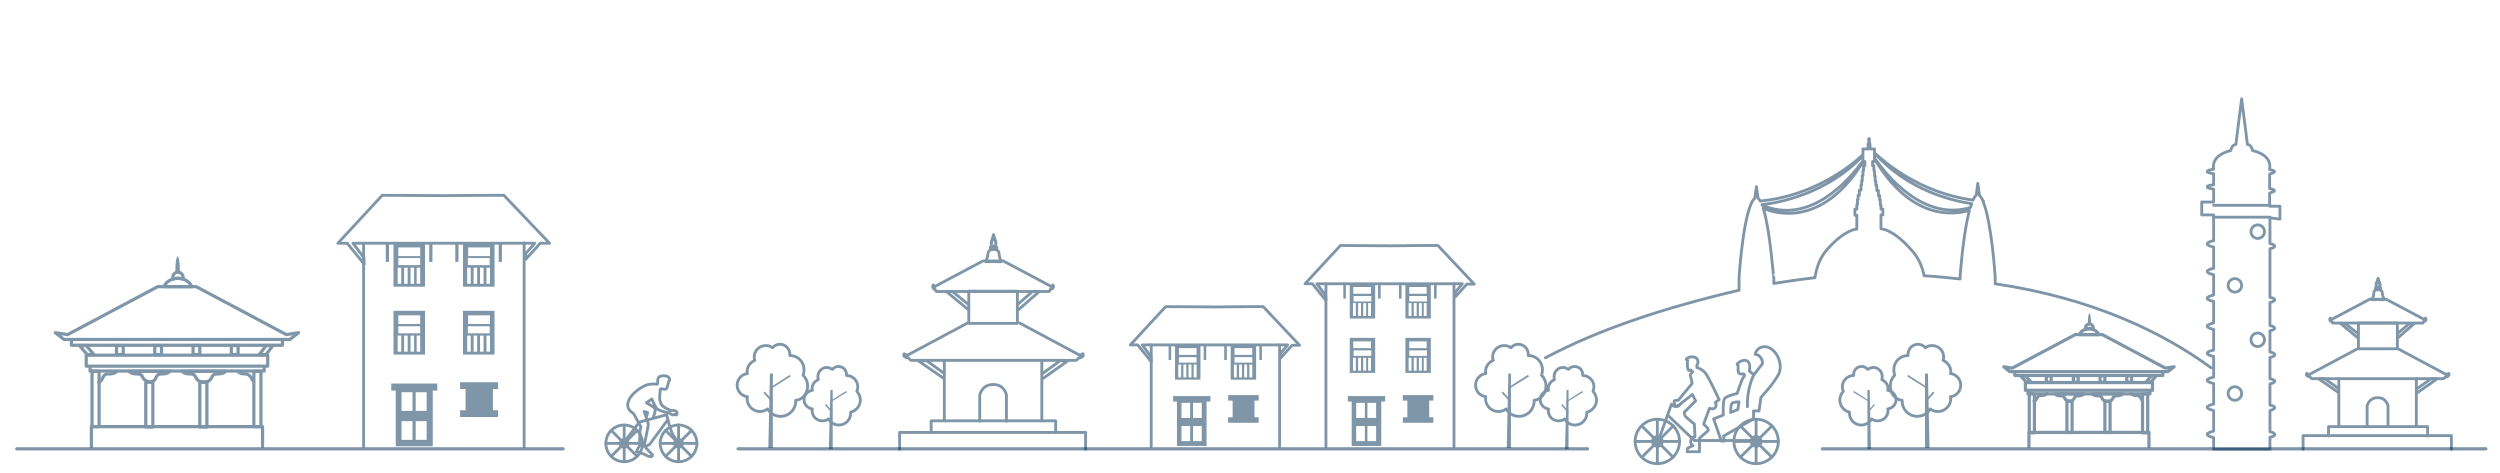 <?xml version="1.0" encoding="utf-8"?>
<!-- Generator: Adobe Illustrator 25.0.1, SVG Export Plug-In . SVG Version: 6.00 Build 0)  -->
<svg version="1.1" xmlns="http://www.w3.org/2000/svg" xmlns:xlink="http://www.w3.org/1999/xlink" x="0px" y="0px"
	 viewBox="0 0 777 147" style="enable-background:new 0 0 777 147;" xml:space="preserve">
<style type="text/css">
	.st0{display:none;}
	.st1{display:inline;opacity:9.000000e-02;fill:#6B6B6B;}
	.st2{clip-path:url(#SVGID_2_);fill:#CAE5F9;}
	.st3{clip-path:url(#SVGID_2_);fill:#8BC9D1;}
	.st4{clip-path:url(#SVGID_2_);fill:#1A7588;}
	.st5{clip-path:url(#SVGID_2_);}
	.st6{fill:#A4D9DD;}
	.st7{fill:#FFFFFF;}
	.st8{fill:#8BC9D1;}
	.st9{fill:#77BABF;}
	.st10{clip-path:url(#SVGID_2_);fill:#B2D8D8;}
	.st11{clip-path:url(#SVGID_2_);fill:#75B7BC;}
	.st12{fill:#1E526C;}
	.st13{fill:#C1C1C1;}
	.st14{clip-path:url(#SVGID_2_);fill:#C2D6A6;}
	.st15{fill:#C2D6A6;}
	.st16{fill:#9B9EAA;}
	.st17{opacity:0.1;fill:#38083E;}
	.st18{fill:#FCAE92;}
	.st19{fill:#27262D;}
	.st20{fill:#00A7F1;}
	.st21{fill:none;stroke:#6B6B6B;stroke-width:0.388;stroke-miterlimit:10;}
	.st22{fill:#CB9A46;}
	.st23{fill:#B68438;}
	.st24{fill:#F4C67B;}
	.st25{fill:#203447;}
	.st26{fill:#FF8D92;}
	.st27{fill:#FDC11C;}
	.st28{fill:none;stroke:#DBA214;stroke-width:1.631;stroke-linecap:round;stroke-linejoin:round;stroke-miterlimit:10;}
	.st29{fill:#C2F9FE;}
	.st30{opacity:0.1;clip-path:url(#SVGID_2_);fill:#38083E;}
	.st31{clip-path:url(#SVGID_2_);fill:#FFFFFF;}
	.st32{fill:#E5E5E5;}
	.st33{fill:#F6F7F5;}
	.st34{clip-path:url(#SVGID_4_);fill:#CAE5F9;}
	.st35{clip-path:url(#SVGID_4_);}
	.st36{clip-path:url(#SVGID_4_);fill:#75B7BC;}
	.st37{clip-path:url(#SVGID_4_);fill:#1A7588;}
	.st38{clip-path:url(#SVGID_4_);fill:#1E526C;}
	
		.st39{opacity:0.5;fill:none;stroke:#002C51;stroke-width:0.888;stroke-linecap:round;stroke-linejoin:round;stroke-miterlimit:10;}
	.st40{opacity:0.5;}
	.st41{fill:none;stroke:#002C51;stroke-width:0.888;stroke-linecap:round;stroke-linejoin:round;stroke-miterlimit:10;}
	.st42{fill:#002C51;}
	.st43{opacity:0.5;fill:none;stroke:#002C51;stroke-linecap:round;stroke-linejoin:round;stroke-miterlimit:10;}
	.st44{fill:none;stroke:#002C51;stroke-linecap:round;stroke-linejoin:round;stroke-miterlimit:10;}
</style>
<g id="Layer_3" class="st0">
</g>
<g id="Layer_2">
</g>
<g id="Layer_1">
	<g>
		<path class="st39" d="M687.2,114.3c-14.9-10.9-36.7-21.6-67.1-26.1V86c0,0-1.1-16.9-3.7-23.2l0.1-0.2c0,0-0.1,0-0.1,0
			c-0.4-0.9-0.8-1.5-1.2-1.9l-0.5-3.7l-0.5,3.7c-0.4,0.3-0.7,0.8-1,1.5c-16.3-2.2-27.4-11.7-30.6-14.7v-1.2h-1.4v-1.6h-0.2v-1.6
			h-0.2v1.6h-0.2v1.6H579v1.8c-4,3.7-15.5,12.8-31.9,14.4c-0.2-0.4-0.5-0.7-0.7-0.9l-0.5-3.6l-0.5,3.6c-3.5,2.9-4.9,24.5-4.9,24.5
			v4.1c-23.1,5.4-43.4,12.1-60.2,21 M593.8,77.4c-5.6-6.3-9.2-6.3-9.2-6.3v-4.3h0.6V65h-0.6v-1.3h-0.2v-1.6h-0.2v-1.3h-0.4v-1.6
			h-0.5v-1.6H583v-1.3h-0.2v-1.6h-0.2V53h-0.2v-1.5H582v-1.3h0.6v-0.8c11.2,18.7,24,17.6,29.5,16c-2,7.4-2.9,20.5-2.9,20.5v0.8
			c-3.8-0.4-7.6-0.8-11.2-1C597.5,83,596.3,80,593.8,77.4z M612.8,63.3c-0.1,0.4-0.3,0.8-0.4,1.2c-14.6,4.3-26-9.9-29.8-15.4v-1.5
			C592.9,59.1,606.6,62.4,612.8,63.3z M579,48.4V50c-4.5,6.2-16.5,20-31.3,13.8c0-0.1-0.1-0.1-0.1-0.2
			C552.3,63.1,567.6,60.5,579,48.4z M548,64.7c3.2,1.5,18.2,6.5,31.1-14.5h0.5v1.3h-0.4V53H579v1.6h-0.2v1.6h-0.2v1.3h-0.2v1.6h-0.5
			v1.6h-0.4v1.3h-0.2v1.6h-0.2V65h-0.6v1.9h0.6v4.3c0,0-3.6,0-9.2,6.3c-2.4,2.7-3.4,6-3.8,8.8c-4.3,0.5-8.6,1.1-12.8,1.8v-2
			C551.1,86.1,550.2,71.5,548,64.7z"/>
		<g class="st40">
			<g>
				<line class="st41" x1="113" y1="75.6" x2="113" y2="138.7"/>
				<line class="st41" x1="162.9" y1="138.7" x2="162.9" y2="75.5"/>
			</g>
			<g>
				<g>
					<g>
						<rect x="119.9" y="75.3" class="st42" width="1" height="6.1"/>
						<rect x="133.4" y="75.3" class="st42" width="1" height="6.1"/>
						<path class="st42" d="M122.3,75.5v13.6h9.8V75.5H122.3z M130.6,76.9v2.7h-6.8v-2.7H130.6z M124.7,88.2h-1.1v-5h1.1V88.2z
							 M126.7,88.2h-1.1v-5h1.1V88.2z M128.7,88.2h-1.1v-5h1.1V88.2z M130.6,88.2h-1.1v-5h1.1V88.2z M123.8,82.4v-2.2h6.8v2.2H123.8
							z"/>
					</g>
					<g>
						<path class="st42" d="M122.3,96.6v13.6h9.8V96.6H122.3z M130.6,98v2.7h-6.8V98H130.6z M124.7,109.3h-1.1v-5h1.1V109.3z
							 M126.7,109.3h-1.1v-5h1.1V109.3z M128.7,109.3h-1.1v-5h1.1V109.3z M130.6,109.3h-1.1v-5h1.1V109.3z M123.8,103.6v-2.2h6.8
							v2.2H123.8z"/>
					</g>
				</g>
				<g>
					<g>
						<rect x="141.5" y="75.3" class="st42" width="1" height="6.1"/>
						<rect x="155" y="75.3" class="st42" width="1" height="6.1"/>
						<path class="st42" d="M143.9,75.5v13.6h9.8V75.5H143.9z M152.3,76.9v2.7h-6.8v-2.7H152.3z M146.3,88.2h-1.1v-5h1.1V88.2z
							 M148.3,88.2h-1.1v-5h1.1V88.2z M150.3,88.2h-1.1v-5h1.1V88.2z M152.3,88.2h-1.1v-5h1.1V88.2z M145.4,82.4v-2.2h6.8v2.2H145.4
							z"/>
					</g>
					<g>
						<path class="st42" d="M143.9,96.6v13.6h9.8V96.6H143.9z M152.3,98v2.7h-6.8V98H152.3z M146.3,109.3h-1.1v-5h1.1V109.3z
							 M148.3,109.3h-1.1v-5h1.1V109.3z M150.3,109.3h-1.1v-5h1.1V109.3z M152.3,109.3h-1.1v-5h1.1V109.3z M145.4,103.6v-2.2h6.8
							v2.2H145.4z"/>
					</g>
				</g>
			</g>
			<path class="st42" d="M121.6,119.2v2.2h1.4v17.3h11.5v-17.3h1.4v-2.2H121.6z M128.2,136.7h-3.4v-5.8h3.4V136.7z M128.2,127.7
				h-3.4v-5.8h3.4V127.7z M132.6,136.7h-3.4v-5.8h3.4V136.7z M132.6,127.7h-3.4v-5.8h3.4V127.7z"/>
			<path class="st41" d="M156.6,60.7c-0.1,0-12.2,0-18.6,0.1c-5.5,0-19.2-0.1-19.2-0.1L105,75.6h2.9l5.3,6.5l-0.1-2l-3.4-4.5h18.5
				h18.5h19.5l-2.8,3.2l0,1.8l4.5-5h2.9L156.6,60.7z"/>
			<polygon class="st42" points="154.8,120.9 154.8,118.8 143,118.8 143,120.9 144.7,120.9 144.7,127.5 143,127.5 143,129.6 
				154.8,129.6 154.8,127.5 153.2,127.5 153.2,120.9 			"/>
		</g>
		<g class="st40">
			<g>
				<line class="st41" x1="412.1" y1="88.2" x2="412.1" y2="138.7"/>
				<line class="st41" x1="451.9" y1="138.7" x2="451.9" y2="88.1"/>
			</g>
			<g>
				<g>
					<g>
						<rect x="417.5" y="87.9" class="st42" width="0.8" height="4.9"/>
						<rect x="428.3" y="87.9" class="st42" width="0.8" height="4.9"/>
						<path class="st42" d="M419.5,88.1V99h7.9V88.1H419.5z M426.1,89.2v2.1h-5.5v-2.1H426.1z M421.4,98.2h-0.9v-4h0.9V98.2z
							 M423,98.2h-0.9v-4h0.9V98.2z M424.6,98.2h-0.9v-4h0.9V98.2z M426.1,98.2h-0.9v-4h0.9V98.2z M420.7,93.7v-1.7h5.5v1.7H420.7z"
							/>
					</g>
					<g>
						<path class="st42" d="M419.5,105v10.9h7.9V105H419.5z M426.1,106.1v2.1h-5.5v-2.1H426.1z M421.4,115.2h-0.9v-4h0.9V115.2z
							 M423,115.2h-0.9v-4h0.9V115.2z M424.6,115.2h-0.9v-4h0.9V115.2z M426.1,115.2h-0.9v-4h0.9V115.2z M420.7,110.6v-1.7h5.5v1.7
							H420.7z"/>
					</g>
				</g>
				<g>
					<g>
						<rect x="434.8" y="87.9" class="st42" width="0.8" height="4.9"/>
						<rect x="445.7" y="87.9" class="st42" width="0.8" height="4.9"/>
						<path class="st42" d="M436.8,88.1V99h7.9V88.1H436.8z M443.4,89.2v2.1H438v-2.1H443.4z M438.7,98.2h-0.9v-4h0.9V98.2z
							 M440.3,98.2h-0.9v-4h0.9V98.2z M441.9,98.2H441v-4h0.9V98.2z M443.4,98.2h-0.9v-4h0.9V98.2z M438,93.7v-1.7h5.5v1.7H438z"/>
					</g>
					<g>
						<path class="st42" d="M436.8,105v10.9h7.9V105H436.8z M443.4,106.1v2.1H438v-2.1H443.4z M438.7,115.2h-0.9v-4h0.9V115.2z
							 M440.3,115.2h-0.9v-4h0.9V115.2z M441.9,115.2H441v-4h0.9V115.2z M443.4,115.2h-0.9v-4h0.9V115.2z M438,110.6v-1.7h5.5v1.7
							H438z"/>
					</g>
				</g>
			</g>
			<path class="st42" d="M418.9,123.1v1.7h1.2v13.8h9.2v-13.8h1.2v-1.7H418.9z M424.2,137.1h-2.7v-4.7h2.7V137.1z M424.2,129.9h-2.7
				v-4.7h2.7V129.9z M427.7,137.1H425v-4.7h2.7V137.1z M427.7,129.9H425v-4.7h2.7V129.9z"/>
			<path class="st41" d="M446.9,76.3c-0.1,0-9.8,0-14.9,0.1c-4.4,0-15.3-0.1-15.4-0.1l-11,11.9h2.3l4.2,5.2l-0.1-1.6l-2.7-3.6h14.8
				h14.8h15.6l-2.2,2.6l0,1.5l3.6-4h2.3L446.9,76.3z"/>
			<polygon class="st42" points="445.5,124.5 445.5,122.8 436,122.8 436,124.5 437.4,124.5 437.4,129.7 436,129.7 436,131.4 
				445.5,131.4 445.5,129.7 444.2,129.7 444.2,124.5 			"/>
		</g>
		<g class="st40">
			<g>
				<line class="st41" x1="357.8" y1="107.2" x2="357.8" y2="138.7"/>
				<line class="st41" x1="397.7" y1="138.7" x2="397.7" y2="107.2"/>
			</g>
			<g>
				<g>
					<g>
						<rect x="363.2" y="107" class="st42" width="0.8" height="4.9"/>
						<rect x="374.1" y="107" class="st42" width="0.8" height="4.9"/>
						<path class="st42" d="M365.2,107.1V118h7.9v-10.9H365.2z M371.9,108.2v2.1h-5.5v-2.1H371.9z M367.1,117.3h-0.9v-4h0.9V117.3z
							 M368.7,117.3h-0.9v-4h0.9V117.3z M370.3,117.3h-0.9v-4h0.9V117.3z M371.9,117.3H371v-4h0.9V117.3z M366.4,112.7V111h5.5v1.7
							H366.4z"/>
					</g>
				</g>
				<g>
					<g>
						<rect x="380.5" y="107" class="st42" width="0.8" height="4.9"/>
						<rect x="391.4" y="107" class="st42" width="0.8" height="4.9"/>
						<path class="st42" d="M382.5,107.1V118h7.9v-10.9H382.5z M389.2,108.2v2.1h-5.5v-2.1H389.2z M384.4,117.3h-0.9v-4h0.9V117.3z
							 M386,117.3h-0.9v-4h0.9V117.3z M387.6,117.3h-0.9v-4h0.9V117.3z M389.2,117.3h-0.9v-4h0.9V117.3z M383.7,112.7V111h5.5v1.7
							H383.7z"/>
					</g>
				</g>
			</g>
			<path class="st42" d="M364.6,123.1v1.7h1.2v13.8h9.2v-13.8h1.2v-1.7H364.6z M369.9,137.1h-2.7v-4.7h2.7V137.1z M369.9,129.9h-2.7
				v-4.7h2.7V129.9z M373.5,137.1h-2.7v-4.7h2.7V137.1z M373.5,129.9h-2.7v-4.7h2.7V129.9z"/>
			<path class="st41" d="M392.6,95.3c-0.1,0-9.8,0-14.9,0.1c-4.4,0-15.3-0.1-15.4-0.1l-11,11.9h2.3l4.2,5.2l-0.1-1.6l-2.7-3.6h14.8
				h14.8h15.6l-2.2,2.6l0,1.5l3.6-4h2.3L392.6,95.3z"/>
			<polygon class="st42" points="391.2,124.5 391.2,122.8 381.7,122.8 381.7,124.5 383.1,124.5 383.1,129.7 381.7,129.7 
				381.7,131.4 391.2,131.4 391.2,129.7 389.9,129.7 389.9,124.5 			"/>
		</g>
		<g class="st40">
			<g>
				<path class="st41" d="M311.2,81.3c-0.1-0.1-0.7-1.5-0.7-2.6c-0.1-1.2-1.3-1.1-1.3-1.1v-0.4h0.6v-0.4h-0.7l0-0.4
					c0,0,0.2,0,0.4-0.4c0.2-0.5-0.1-0.6-0.1-0.6s0,0,0.1-0.3c0.1-0.3-0.3-0.4-0.3-0.4c0.2-0.8-0.3-0.7-0.3-0.7
					c0.2-0.3-0.1-1.1-0.1-1.1l0,0c0,0,0,0,0,0c0,0,0,0,0,0l0,0c0,0-0.4,0.8-0.1,1.1c0,0-0.5-0.1-0.3,0.7c0,0-0.4,0.2-0.3,0.4
					c0.1,0.3,0.1,0.3,0.1,0.3s-0.3,0.2-0.1,0.6c0.2,0.5,0.4,0.4,0.4,0.4l0,0.4h-0.7v0.4h0.6v0.4c0,0-1.2-0.1-1.3,1.1
					c-0.1,1.2-0.7,2.6-0.7,2.6c-0.1,0.1,2.3,0,2.4,0C308.7,81.3,311.3,81.4,311.2,81.3z"/>
				<rect x="301.1" y="90.5" class="st41" width="15.1" height="10"/>
				<g>
					<polyline class="st41" points="301.1,94.7 296,90.6 294.1,90.6 300.9,96.2 					"/>
					<polyline class="st41" points="293.3,117.6 285.5,112.2 288,112.1 293.5,116.1 					"/>
				</g>
				<g>
					<polyline class="st41" points="316.3,94.6 320.9,90.6 322.9,90.7 316.6,96.2 					"/>
					<polyline class="st41" points="324.2,117.6 331.8,112.2 329.5,112.1 324,116.1 					"/>
				</g>
				<line class="st41" x1="293.5" y1="130.8" x2="293.5" y2="112.2"/>
				<line class="st41" x1="323.8" y1="112.2" x2="323.8" y2="130.8"/>
				<path class="st41" d="M304.5,130.9v-8.1c0,0,0.6-3.3,4.2-3.3c3.6,0,4.1,3.3,4.1,3.3v8.1"/>
				<polyline class="st41" points="289.4,134.5 289.4,130.8 328.1,130.8 328.1,134.5 				"/>
				<polyline class="st41" points="279.6,139.6 279.6,134.4 337.4,134.4 337.4,139.6 				"/>
			</g>
			<path class="st41" d="M327.3,88.6c-0.2-0.2-0.2,0.5-0.4,0.5c-0.2,0.1-0.6-0.3-0.6-0.3l-14.5-7.7h-1.5l-1.8,0l0,0l-0.2,0l-0.3,0
				l0,0l-1,0h-1.5l-14.5,7.7c0,0-0.5,0.4-0.6,0.3c-0.2-0.1-0.2-0.7-0.4-0.5c-0.2,0.2-0.2,1.3,0.6,1.3l0.4,0.7h16.7h1.7h16.7l0.4-0.7
				C327.6,89.8,327.5,88.8,327.3,88.6z"/>
			<path class="st41" d="M300.7,100.4l-18.5,9.9c0,0-1.1,0-1.1-0.3c0-0.3-0.7,0.6,0.3,1c0.9,0.4,0.9,0.2,0.9,0.2s0.6,0.7,0.9,0.8
				c0.2,0,19,0,25.6,0c6.6,0,25.4,0,25.6,0c0.3,0,0.9-0.8,0.9-0.8s0,0.2,0.9-0.2c0.9-0.4,0.3-1.4,0.3-1c0,0.3-1.1,0.3-1.1,0.3
				l-18.5-9.9"/>
		</g>
		<g class="st40">
			<g>
				<path class="st41" d="M741,93.1c-0.1-0.1-0.5-1.2-0.6-2.1c0-0.9-1-0.9-1-0.9v-0.3h0.5v-0.3h-0.5l0-0.3c0,0,0.1,0,0.3-0.3
					c0.2-0.4-0.1-0.5-0.1-0.5s0,0,0.1-0.2c0.1-0.2-0.2-0.3-0.2-0.3c0.1-0.6-0.3-0.5-0.3-0.5c0.2-0.3-0.1-0.9-0.1-0.9l0,0
					c0,0,0,0,0,0c0,0,0,0,0,0v0c0,0-0.3,0.6-0.1,0.9c0,0-0.4-0.1-0.3,0.5c0,0-0.3,0.1-0.2,0.3c0.1,0.2,0.1,0.2,0.1,0.2
					s-0.2,0.1-0.1,0.5c0.2,0.4,0.3,0.3,0.3,0.3l0,0.3h-0.5v0.3h0.5v0.3c0,0-1-0.1-1,0.9c0,0.9-0.5,2-0.6,2.1c-0.1,0.1,1.8,0,1.9,0
					C739.1,93.1,741.1,93.2,741,93.1z"/>
				<rect x="733" y="100.4" class="st41" width="12.1" height="8"/>
				<g>
					<polyline class="st41" points="733,103.8 729,100.6 727.4,100.5 732.8,105 					"/>
					<polyline class="st41" points="726.8,122 720.6,117.7 722.5,117.7 726.9,120.8 					"/>
				</g>
				<g>
					<polyline class="st41" points="745.1,103.7 748.8,100.6 750.3,100.6 745.3,105 					"/>
					<polyline class="st41" points="751.4,122 757.5,117.7 755.6,117.7 751.2,120.8 					"/>
				</g>
				<line class="st41" x1="726.9" y1="132.6" x2="726.9" y2="117.7"/>
				<line class="st41" x1="751" y1="117.7" x2="751" y2="132.6"/>
				<path class="st41" d="M735.7,132.6v-6.4c0,0,0.5-2.6,3.3-2.6s3.2,2.6,3.2,2.6v6.4"/>
				<polyline class="st41" points="723.7,135.5 723.7,132.6 754.5,132.6 754.5,135.5 				"/>
				<polyline class="st41" points="715.8,139.6 715.8,135.4 761.9,135.4 761.9,139.6 				"/>
			</g>
			<path class="st41" d="M753.9,98.9c-0.2-0.2-0.2,0.4-0.3,0.4c-0.1,0-0.5-0.2-0.5-0.2L741.6,93h-1.2l-1.4,0l0,0l-0.2,0l-0.3,0l0,0
				l-0.8,0h-1.2L725,99.1c0,0-0.4,0.3-0.5,0.2c-0.1,0-0.1-0.6-0.3-0.4c-0.2,0.2-0.2,1,0.5,1l0.3,0.5h13.3h1.4h13.3l0.3-0.5
				C754.1,99.9,754.1,99.1,753.9,98.9z"/>
			<path class="st41" d="M732.7,108.4l-14.8,7.9c0,0-0.9,0-0.9-0.2c0-0.3-0.5,0.5,0.2,0.8c0.7,0.3,0.7,0.2,0.7,0.2s0.5,0.6,0.7,0.6
				c0.2,0,15.1,0,20.4,0c5.3,0,20.2,0,20.4,0c0.2,0,0.7-0.6,0.7-0.6s0,0.2,0.7-0.2c0.7-0.3,0.2-1.1,0.2-0.8c0,0.3-0.9,0.2-0.9,0.2
				l-14.8-7.9"/>
		</g>
		<g class="st40">
			<g>
				<path class="st41" d="M267.4,124.3c0-1-0.5-2-1.1-2.7c0.2-0.4,0.3-0.9,0.3-1.4c0-1.9-1.6-3.5-3.5-3.5l0,0c0-0.1,0-0.2,0-0.3
					c0-1.4-1.1-2.5-2.5-2.5c-0.7,0-1.4,0.3-1.9,0.9c-0.5-0.3-1.1-0.6-1.7-0.6c-1.6,0-2.8,1.3-2.8,2.9c0,0.3,0.1,0.6,0.1,0.9
					c-1.1,0.5-1.9,1.5-1.9,2.8c0,0.2,0,0.3,0.1,0.5c-1.4,0.2-2.6,1.4-2.6,2.9c0,1.5,1.1,2.7,2.6,2.9c0,0.2-0.1,0.3-0.1,0.5
					c0,1.8,1.4,3.2,3.2,3.2c0.7,0,1.4-0.2,1.9-0.6c0.6,1.1,1.8,1.9,3.2,1.9c2,0,3.7-1.6,3.7-3.7c0-0.1,0-0.2,0-0.3
					C266.1,127.7,267.4,126.1,267.4,124.3z"/>
				<polygon class="st42" points="258.8,139.6 257.6,139.6 258.1,121.2 258.8,121.2 				"/>
				<polygon class="st42" points="263.2,121.9 258.3,124.9 258.1,124.6 263,121.5 				"/>
				<polygon class="st42" points="258.5,128.3 256.4,125.9 256.8,125.6 258.8,128 				"/>
			</g>
			<g>
				<path class="st41" d="M251,120c0-1.3-0.5-2.5-1.4-3.4c0.2-0.5,0.3-1.1,0.3-1.7c0-2.4-1.9-4.4-4.4-4.4l0,0c0-0.1,0-0.2,0-0.3
					c0-1.8-1.4-3.2-3.1-3.2c-0.9,0-1.8,0.4-2.3,1.1c-0.6-0.5-1.3-0.7-2.1-0.7c-2,0-3.6,1.6-3.6,3.6c0,0.3,0.1,0.7,0.2,1
					c-1.4,0.6-2.4,1.9-2.4,3.5c0,0.2,0,0.5,0.1,0.6c-1.8,0.2-3.2,1.8-3.2,3.6c0,1.9,1.4,3.4,3.2,3.6c0,0.2-0.1,0.4-0.1,0.6
					c0,2.2,1.8,4,4,4c0.9,0,1.7-0.3,2.4-0.8c0.8,1.4,2.3,2.3,4,2.3c2.6,0,4.7-2.1,4.7-4.7c0-0.1,0-0.2,0-0.3
					C249.4,124.3,251,122.3,251,120z"/>
				<polygon class="st42" points="240.2,139.2 238.8,139.2 239.3,116.1 240.2,116.1 				"/>
				<polygon class="st42" points="245.7,117 239.7,120.8 239.4,120.4 245.5,116.5 				"/>
				<polygon class="st42" points="239.9,125 237.3,122.1 237.7,121.7 240.3,124.6 				"/>
			</g>
		</g>
		<g class="st40">
			<g>
				<path class="st41" d="M496.2,124.3c0-1-0.5-2-1.1-2.7c0.2-0.4,0.3-0.9,0.3-1.4c0-1.9-1.6-3.5-3.5-3.5l0,0c0-0.1,0-0.2,0-0.3
					c0-1.4-1.1-2.5-2.5-2.5c-0.7,0-1.4,0.3-1.9,0.9c-0.5-0.3-1.1-0.6-1.7-0.6c-1.6,0-2.8,1.3-2.8,2.9c0,0.3,0.1,0.6,0.1,0.9
					c-1.1,0.5-1.9,1.5-1.9,2.8c0,0.2,0,0.3,0.1,0.5c-1.4,0.2-2.6,1.4-2.6,2.9c0,1.5,1.1,2.7,2.6,2.9c0,0.2-0.1,0.3-0.1,0.5
					c0,1.8,1.4,3.2,3.2,3.2c0.7,0,1.4-0.2,1.9-0.6c0.6,1.1,1.8,1.9,3.2,1.9c2,0,3.7-1.6,3.7-3.7c0-0.1,0-0.2,0-0.3
					C494.9,127.7,496.2,126.1,496.2,124.3z"/>
				<polygon class="st42" points="487.5,139.6 486.4,139.6 486.9,121.2 487.5,121.2 				"/>
				<polygon class="st42" points="492,121.9 487.1,124.9 486.9,124.6 491.8,121.5 				"/>
				<polygon class="st42" points="487.3,128.3 485.2,125.9 485.6,125.6 487.6,128 				"/>
			</g>
			<g>
				<path class="st41" d="M480.5,120c0-1.3-0.5-2.5-1.4-3.4c0.2-0.5,0.3-1.1,0.3-1.7c0-2.4-1.9-4.4-4.4-4.4l0,0c0-0.1,0-0.2,0-0.3
					c0-1.8-1.4-3.2-3.1-3.2c-0.9,0-1.8,0.4-2.3,1.1c-0.6-0.5-1.3-0.7-2.1-0.7c-2,0-3.6,1.6-3.6,3.6c0,0.3,0.1,0.7,0.2,1
					c-1.4,0.6-2.4,1.9-2.4,3.5c0,0.2,0,0.5,0.1,0.6c-1.8,0.2-3.2,1.8-3.2,3.6c0,1.9,1.4,3.4,3.2,3.6c0,0.2-0.1,0.4-0.1,0.6
					c0,2.2,1.8,4,4,4c0.9,0,1.7-0.3,2.4-0.8c0.8,1.4,2.3,2.3,4,2.3c2.6,0,4.7-2.1,4.7-4.7c0-0.1,0-0.2,0-0.3
					C478.8,124.3,480.5,122.3,480.5,120z"/>
				<polygon class="st42" points="469.6,139.2 468.3,139.2 468.8,116.1 469.6,116.1 				"/>
				<polygon class="st42" points="475.2,117 469.1,120.8 468.8,120.4 474.9,116.5 				"/>
				<polygon class="st42" points="469.4,125 466.7,122.1 467.1,121.7 469.7,124.6 				"/>
			</g>
		</g>
		<g class="st40">
			<g>
				<path class="st41" d="M571.8,124.3c0-1,0.5-2,1.1-2.7c-0.2-0.4-0.3-0.9-0.3-1.4c0-1.9,1.6-3.5,3.5-3.5l0,0c0-0.1,0-0.2,0-0.3
					c0-1.4,1.1-2.5,2.5-2.5c0.7,0,1.4,0.3,1.9,0.9c0.5-0.3,1.1-0.6,1.7-0.6c1.6,0,2.8,1.3,2.8,2.9c0,0.3-0.1,0.6-0.1,0.9
					c1.1,0.5,1.9,1.5,1.9,2.8c0,0.2,0,0.3-0.1,0.5c1.4,0.2,2.6,1.4,2.6,2.9c0,1.5-1.1,2.7-2.6,2.9c0,0.2,0.1,0.3,0.1,0.5
					c0,1.8-1.4,3.2-3.2,3.2c-0.7,0-1.4-0.2-1.9-0.6c-0.6,1.1-1.8,1.9-3.2,1.9c-2,0-3.7-1.6-3.7-3.7c0-0.1,0-0.2,0-0.3
					C573.1,127.7,571.8,126.1,571.8,124.3z"/>
				<polygon class="st42" points="580.4,139.6 581.5,139.6 581.1,121.2 580.4,121.2 				"/>
				<polygon class="st42" points="576,121.9 580.9,124.9 581,124.6 576.2,121.5 				"/>
				<polygon class="st42" points="580.6,128.3 582.7,125.9 582.4,125.6 580.4,128 				"/>
			</g>
			<g>
				<path class="st41" d="M587.5,120c0-1.3,0.5-2.5,1.4-3.4c-0.2-0.5-0.3-1.1-0.3-1.7c0-2.4,1.9-4.4,4.4-4.4l0,0c0-0.1,0-0.2,0-0.3
					c0-1.8,1.4-3.2,3.1-3.2c0.9,0,1.8,0.4,2.3,1.1c0.6-0.5,1.3-0.7,2.1-0.7c2,0,3.6,1.6,3.6,3.6c0,0.3-0.1,0.7-0.2,1
					c1.4,0.6,2.4,1.9,2.4,3.5c0,0.2,0,0.5-0.1,0.6c1.8,0.2,3.2,1.8,3.2,3.6c0,1.9-1.4,3.4-3.2,3.6c0,0.2,0.1,0.4,0.1,0.6
					c0,2.2-1.8,4-4,4c-0.9,0-1.7-0.3-2.4-0.8c-0.8,1.4-2.3,2.3-4,2.3c-2.6,0-4.7-2.1-4.7-4.7c0-0.1,0-0.2,0-0.3
					C589.1,124.3,587.5,122.3,587.5,120z"/>
				<polygon class="st42" points="598.3,139.2 599.7,139.2 599.2,116.1 598.3,116.1 				"/>
				<polygon class="st42" points="592.8,117 598.8,120.8 599.1,120.4 593,116.5 				"/>
				<polygon class="st42" points="598.6,125 601.2,122.1 600.8,121.7 598.2,124.6 				"/>
			</g>
		</g>
		<line class="st43" x1="566.4" y1="139.5" x2="772.6" y2="139.5"/>
		<line class="st43" x1="229.4" y1="139.5" x2="493.4" y2="139.5"/>
		<line class="st43" x1="5.2" y1="139.5" x2="175" y2="139.5"/>
		<g class="st40">
			<g>
				<circle class="st41" cx="515.1" cy="137.2" r="6.9"/>
				<circle class="st41" cx="515.1" cy="137.2" r="1.5"/>
				<line class="st41" x1="515.1" y1="130.3" x2="515.1" y2="144.1"/>
				<line class="st41" x1="522" y1="137.2" x2="508.2" y2="137.2"/>
				<line class="st41" x1="520" y1="132.4" x2="510.3" y2="142.1"/>
				<line class="st41" x1="520" y1="142.1" x2="510.3" y2="132.4"/>
			</g>
			<g>
				<circle class="st41" cx="545.8" cy="137.2" r="6.9"/>
				<circle class="st41" cx="545.8" cy="137.2" r="1.5"/>
				<line class="st41" x1="545.8" y1="130.3" x2="545.8" y2="144.1"/>
				<line class="st41" x1="552.7" y1="137.2" x2="538.9" y2="137.2"/>
				<line class="st41" x1="550.7" y1="132.4" x2="540.9" y2="142.1"/>
				<line class="st41" x1="550.7" y1="142.1" x2="540.9" y2="132.4"/>
			</g>
			<path class="st41" d="M515.2,137.6l4.3-12c0,0,0.6,1.3,2.4,0.5"/>
			<polyline class="st41" points="518.3,129 526.6,136.9 545.3,136.9 			"/>
			<path class="st41" d="M535,137.1l-2.4-6.9l3-1.2c0,0-0.2-4.3,0.4-5.1c0.6-0.9,3.9-1.6,3.9-1.6s1.3-3.8,1.6-4.4s0.7-1.2,0.7-1.2
				s0-0.6-0.5-0.5c-0.5,0.1-1.2,0.1-1.4-0.5c-0.1-0.6-0.1-0.6-0.1-0.6l0-1.7c0,0-0.6,0-0.1-0.5c0.5-0.5,2.1-1.4,3.1-0.6
				c1,0.8,0.5,3,0.5,3l1.4,1.2l2.7-3.5c0,0,0.1-2.5-2.3-2.9c0,0,0.5-2.7,3.5-2.3c3,0.5,5.5,5.4,3.7,8.7c-1.9,3.3-5.4,7-5.4,7
				l-0.6,4.2H545l0,2.5l-9.3,5.3l0.2,1.6L535,137.1z"/>
			<path class="st41" d="M525.5,115l0.6,0.6c0,0-1,0.7-0.7,1.4s0.5,2.2,0.5,2.2l-4.3,5.2c0,0-0.8,0-1.1,0.1s-0.2,1.5,0.4,1.7
				s1.9-1.1,1.9-1.1l3.2-2.5l1,2l-3.5,3.5c0,0-0.1,0.9,0.5,1.5s2.6,2.2,2.6,2.2l0.2,4c0,0-1-0.3-1.3,1s0.7,1.7,0.7,1.7
				s-1.5,0.7-1.7,0.8c-0.1,0.1-0.1,1.1-0.1,1.1h3.8v-4.2c0,0,2.6-2.3,2.7-2.4c0.1-0.1-0.1-0.8-0.5-1.1c-0.4-0.3-0.9-0.9-0.9-0.9
				l1.8-4.9c0,0,1.1,0.5,1.8-0.2c0.6-0.7,0-1.6,0-1.6l1.2-0.9c0,0-3.2-7-4.3-8.3c-1.1-1.3-2.5-1.6-2.5-1.6l-0.2-0.5
				c0,0,0.5-0.6,0.4-1.6s-1-1.3-1.9-1.3c-0.9,0-1.8,0.6-1.7,0.8s0.4,0.3,0.4,0.3s-0.2,1.6,0.1,2.6C524.6,115.5,525.5,115,525.5,115z
				"/>
			<path class="st41" d="M537.9,128.2c0,0-0.1-2.7,0.6-3c0.7-0.3,2-0.3,2-0.3l-0.4,2.4L537.9,128.2z"/>
			<path class="st41" d="M545.1,116.5c0,0-2.2,4-2,9.9"/>
		</g>
		<g class="st40">
			<g>
				<circle class="st41" cx="194" cy="137.8" r="5.7"/>
				<circle class="st41" cx="194" cy="137.8" r="1.2"/>
				<line class="st41" x1="194" y1="132.1" x2="194" y2="143.4"/>
				<line class="st41" x1="199.6" y1="137.8" x2="188.3" y2="137.8"/>
				<line class="st41" x1="198" y1="133.8" x2="190" y2="141.8"/>
				<line class="st41" x1="198" y1="141.8" x2="190" y2="133.8"/>
			</g>
			<g>
				<circle class="st41" cx="210.9" cy="137.8" r="5.7"/>
				<circle class="st41" cx="210.9" cy="137.8" r="1.2"/>
				<line class="st41" x1="210.9" y1="132.1" x2="210.9" y2="143.4"/>
				<line class="st41" x1="216.6" y1="137.8" x2="205.2" y2="137.8"/>
				<line class="st41" x1="214.9" y1="133.8" x2="206.9" y2="141.8"/>
				<line class="st41" x1="214.9" y1="141.8" x2="206.9" y2="133.8"/>
			</g>
			<path class="st41" d="M194.3,137l4.4-5.8l8.5-2.3c0,0,1.2,5.2,2.1,6.5c0.9,1.4,1.8,2.4,1.8,2.4"/>
			<path class="st41" d="M207.6,130.4c0,0-5.5,7.5-5.7,7.7c-0.2,0.2-1,0.5-1,0.5"/>
			<path class="st41" d="M203.1,129.5c0,0,0.9-2,0.3-2.7c-0.6-0.6-2.5-1.6-2.5-1.6l1.7-1.2c0,0,1,2.7,1.8,3.2
				c0.8,0.6,3.7,1.2,3.7,1.2s0.9,0.8,1.3,0.5s0.8,0.1,0.8,0.1s0.5-0.4,0.1-1c-0.4-0.6-1.8-0.4-1.8-0.4s-1.8-0.7-2.6-1.5
				s-0.9-2.3-0.9-2.3l0.2-2.8l0.4-0.2c0,0,1.3,0.5,1.6-0.1c0.3-0.6,0.7-2.3,0.7-2.3s0.5-0.2,0-1c-0.5-0.9-2.8-0.7-3.2-0.1
				s-0.3,1.6-0.3,1.6l-0.1,0.5c0,0-1.4-0.2-2.8,0.1s-5,2.3-6.1,5c-1.2,2.7,1.5,4,1.5,4l2.3,4.2c0,0,0,0-0.2,0.7
				c-0.2,0.7-0.2,5.2-0.2,5.2l-0.4,0.5l-0.6,1.3l2.3,0.7c0,0,1.4,0.8,1.8,0.8s0.9,0.1,0.9-0.5l-2.6-2.8c0,0,1.2-6.1,1.3-6.5
				c0.1-0.5-1.3-4.2-1.3-4.2l1.1,0.3l-0.3,1.1"/>
		</g>
		<g class="st40">
			<rect x="26.8" y="110.4" class="st44" width="56.4" height="3.4"/>
			<polyline class="st44" points="28.4,138.7 28.4,132.6 81.6,132.6 81.6,138.7 			"/>
			<g>
				<polyline class="st44" points="82.1,114 82.1,115.3 28,115.3 28,114 				"/>
				<rect x="28.6" y="115.4" class="st44" width="2.2" height="17.2"/>
				<rect x="45.3" y="118.8" class="st44" width="2.2" height="13.9"/>
				<rect x="62.1" y="118.8" class="st44" width="2.2" height="13.9"/>
				<rect x="78.9" y="115.4" class="st44" width="2.2" height="17.2"/>
				<path class="st44" d="M30.7,118.8c0,0,0.7-0.1,1.2-1.3c0.5-1.1,0.8-1.3,2.3-1.3c1.5,0,2.1-0.8,2.1-0.8"/>
				<path class="st44" d="M48,115.4h-1.1h-6.8c0,0,0.6,0.8,2.1,0.8s1.8,0.2,2.3,1.3c0.4,0.9,1.7,1.1,2.2,1.2c0,0,0,0,0,0
					c0,0,0,0,0.1,0c0.1,0,0.1,0,0.1,0c0,0,0,0,0,0c0.4-0.1,1.2-0.3,1.5-1.2c0.5-1.1,0.8-1.3,2.3-1.3s2.1-0.8,2.1-0.8H48z"/>
				<g>
					<path class="st44" d="M64.1,115.4L64.1,115.4h-7.5c0,0,0.6,0.8,2.1,0.8s1.8,0.2,2.3,1.3c0.5,1.1,1.8,1.2,1.8,1.2
						c0.4,0,1.2,0,1.1,0c0,0,1.3-0.1,1.8-1.2c0.5-1.1,0.8-1.3,2.3-1.3s2.1-0.8,2.1-0.8H64.1z"/>
					<path class="st44" d="M78.5,118.2c-0.5-1.1-1.1-2-2.5-2c-1.5,0-2.1-0.8-2.1-0.8"/>
				</g>
			</g>
			<g>
				<rect x="36.2" y="107.4" class="st44" width="2.1" height="2.8"/>
				<polygon class="st44" points="29.2,110.2 27.1,110.2 24.7,107.4 26.8,107.4 				"/>
				<rect x="48.1" y="107.4" class="st44" width="2.1" height="2.8"/>
				<rect x="60" y="107.4" class="st44" width="2.1" height="2.8"/>
				<rect x="71.9" y="107.4" class="st44" width="2.1" height="2.8"/>
				<polygon class="st44" points="82.7,110.2 80.6,110.2 82.7,107.4 84.8,107.4 				"/>
			</g>
			<polyline class="st44" points="87.8,105.6 87.8,107.3 22.2,107.3 22.2,105.6 			"/>
			<polygon class="st44" points="89,104 61,89.1 55.8,89.1 54.2,89.1 49,89.1 21,104 17.2,103.4 19.9,105.5 54.7,105.5 55.3,105.5 
				90.1,105.5 92.8,103.4 			"/>
			<path class="st44" d="M54.2,89.1h1.6h3.8c-0.6-1.5-2.3-2.6-4.3-2.6s-3.8,1.1-4.3,2.6H54.2z"/>
			<g>
				<path class="st42" d="M55.2,84.6c0.2,0,0.5,0,0.7,0c0-0.1,0-0.2,0-0.4c0-2.5-0.3-4.5-0.7-4.5s-0.7,2-0.7,4.5c0,0.1,0,0.2,0,0.4
					C54.8,84.6,55,84.6,55.2,84.6z"/>
			</g>
			<path class="st44" d="M55.2,86.5c0.5,0,1.1,0.1,1.6,0.2c0.1-0.2,0.1-0.3,0.1-0.5c0-0.9-0.7-1.6-1.6-1.6c-0.9,0-1.6,0.7-1.6,1.6
				c0,0.2,0,0.4,0.1,0.5C54.2,86.6,54.7,86.5,55.2,86.5z"/>
		</g>
		<g class="st40">
			<rect x="629.5" y="118.9" class="st44" width="39.5" height="2.4"/>
			<polyline class="st44" points="630.6,138.7 630.6,134.4 667.9,134.4 667.9,138.7 			"/>
			<g>
				<polyline class="st44" points="668.2,121.4 668.2,122.4 630.3,122.4 630.3,121.4 				"/>
				<rect x="630.7" y="122.4" class="st44" width="1.6" height="12.1"/>
				<rect x="642.4" y="124.7" class="st44" width="1.6" height="9.7"/>
				<rect x="654.2" y="124.7" class="st44" width="1.6" height="9.7"/>
				<rect x="665.9" y="122.4" class="st44" width="1.6" height="12.1"/>
				<path class="st44" d="M632.2,124.7c0,0,0.5-0.1,0.9-0.9c0.4-0.8,0.6-0.9,1.6-0.9s1.5-0.6,1.5-0.6"/>
				<path class="st44" d="M644.3,122.4h-0.8h-4.8c0,0,0.4,0.6,1.5,0.6c1,0,1.2,0.1,1.6,0.9c0.3,0.6,1.2,0.8,1.5,0.8c0,0,0,0,0,0
					c0,0,0,0,0.1,0c0.1,0,0.1,0,0.1,0c0,0,0,0,0,0c0.3-0.1,0.8-0.2,1.1-0.8c0.4-0.8,0.6-0.9,1.6-0.9c1,0,1.5-0.6,1.5-0.6H644.3z"/>
				<g>
					<path class="st44" d="M655.6,122.4L655.6,122.4h-5.3c0,0,0.4,0.6,1.5,0.6s1.2,0.1,1.6,0.9c0.4,0.8,1.2,0.8,1.2,0.8
						c0.3,0,0.8,0,0.8,0c0,0,0.9,0,1.2-0.8c0.4-0.8,0.6-0.9,1.6-0.9c1,0,1.5-0.6,1.5-0.6H655.6z"/>
					<path class="st44" d="M665.7,124.3c-0.4-0.8-0.7-1.4-1.8-1.4s-1.5-0.6-1.5-0.6"/>
				</g>
			</g>
			<g>
				<rect x="636" y="116.8" class="st44" width="1.5" height="2"/>
				<polygon class="st44" points="631.2,118.7 629.7,118.7 628,116.8 629.5,116.8 				"/>
				<rect x="644.4" y="116.8" class="st44" width="1.5" height="2"/>
				<rect x="652.7" y="116.8" class="st44" width="1.5" height="2"/>
				<rect x="661" y="116.8" class="st44" width="1.5" height="2"/>
				<polygon class="st44" points="668.6,118.7 667.1,118.7 668.6,116.8 670.1,116.8 				"/>
			</g>
			<polyline class="st44" points="672.2,115.5 672.2,116.7 626.2,116.7 626.2,115.5 			"/>
			<polygon class="st44" points="673,114.4 653.4,104 649.8,104 648.6,104 645,104 625.4,114.4 622.8,114 624.6,115.5 649,115.5 
				649.4,115.5 673.8,115.5 675.7,114 			"/>
			<path class="st44" d="M648.6,104h1.1h2.6c-0.4-1-1.6-1.8-3-1.8s-2.7,0.8-3,1.8H648.6z"/>
			<g>
				<path class="st42" d="M649.4,100.8c0.2,0,0.3,0,0.5,0c0-0.1,0-0.2,0-0.3c0-1.7-0.2-3.1-0.5-3.1c-0.3,0-0.5,1.4-0.5,3.1
					c0,0.1,0,0.2,0,0.3C649,100.8,649.2,100.8,649.4,100.8z"/>
			</g>
			<path class="st44" d="M649.4,102.1c0.4,0,0.7,0.1,1.1,0.2c0-0.1,0.1-0.2,0.1-0.4c0-0.6-0.5-1.2-1.2-1.2c-0.6,0-1.2,0.5-1.2,1.2
				c0,0.1,0,0.3,0.1,0.4C648.6,102.2,649,102.1,649.4,102.1z"/>
		</g>
		<g class="st40">
			<path class="st41" d="M705.5,67.7v8c1,0.2,1.5,0.5,1.5,0.8c0,0.3-0.5,0.6-1.5,0.8v15.1c1,0.2,1.5,0.5,1.5,0.8s-0.5,0.6-1.5,0.8
				v7.2c1,0.2,1.5,0.5,1.5,0.8s-0.5,0.6-1.5,0.8v6.6c1,0.2,1.5,0.5,1.5,0.9c0,0.3-0.5,0.6-1.5,0.8v6.6c1,0.2,1.5,0.5,1.5,0.8
				s-0.5,0.6-1.5,0.8v6.6c1,0.2,1.5,0.5,1.5,0.8c0,0.3-0.5,0.6-1.5,0.9v6.6c1,0.2,1.5,0.5,1.5,0.9c0,0.3-0.5,0.6-1.5,0.8v3.7H688
				V136c-1.2-0.3-2-0.6-2-1c0-0.4,0.7-0.7,2-1v-6.4c-1.2-0.3-2-0.6-2-1s0.7-0.7,2-1v-6.4c-1.2-0.3-2-0.6-2-1c0-0.4,0.7-0.7,2-1v-6.4
				c-1.2-0.3-2-0.6-2-1c0-0.4,0.7-0.7,2-1v-6.4c-1.2-0.3-2-0.6-2-1c0-0.4,0.7-0.7,2-1v-6.7c-1.2-0.3-2-0.6-2-1s0.7-0.7,2-1v-6.3
				c-1.2-0.3-2-0.6-2-1c0-0.4,0.7-0.7,2-1v-6.6c-1.2-0.3-2-0.6-2-1c0-0.4,0.7-0.7,2-1v-8h-3.7v-4h3.7v-4c-1.2-0.2-2-0.4-2-0.7
				c0-0.3,0.7-0.5,2-0.7V54c-1.2-0.2-2-0.4-2-0.7c0-0.3,0.7-0.5,2-0.7v-0.2c0,0-1.1-4,5.3-5.6c0,0,0.3-1.8,1.6-1.9l1.8-14.2
				l1.8,14.2c1.3,0.1,1.6,1.9,1.6,1.9c6.4,1.5,5.3,5.6,5.3,5.6v0.3c1,0.2,1.5,0.4,1.5,0.7c0,0.2-0.5,0.4-1.5,0.7v4.5
				c1,0.2,1.5,0.4,1.5,0.7c0,0.2-0.5,0.4-1.5,0.7v4.1h3.2v4L705.5,67.7L705.5,67.7z"/>
			<circle class="st41" cx="694.6" cy="122.3" r="2.1"/>
			<circle class="st41" cx="701.7" cy="105.6" r="2.1"/>
			<circle class="st41" cx="694.6" cy="88.7" r="2.1"/>
			<circle class="st41" cx="701.7" cy="72" r="2.1"/>
			<line class="st41" x1="688" y1="63.8" x2="705.5" y2="63.8"/>
			<line class="st41" x1="688" y1="67.5" x2="705.5" y2="67.5"/>
		</g>
	</g>
</g>
</svg>
